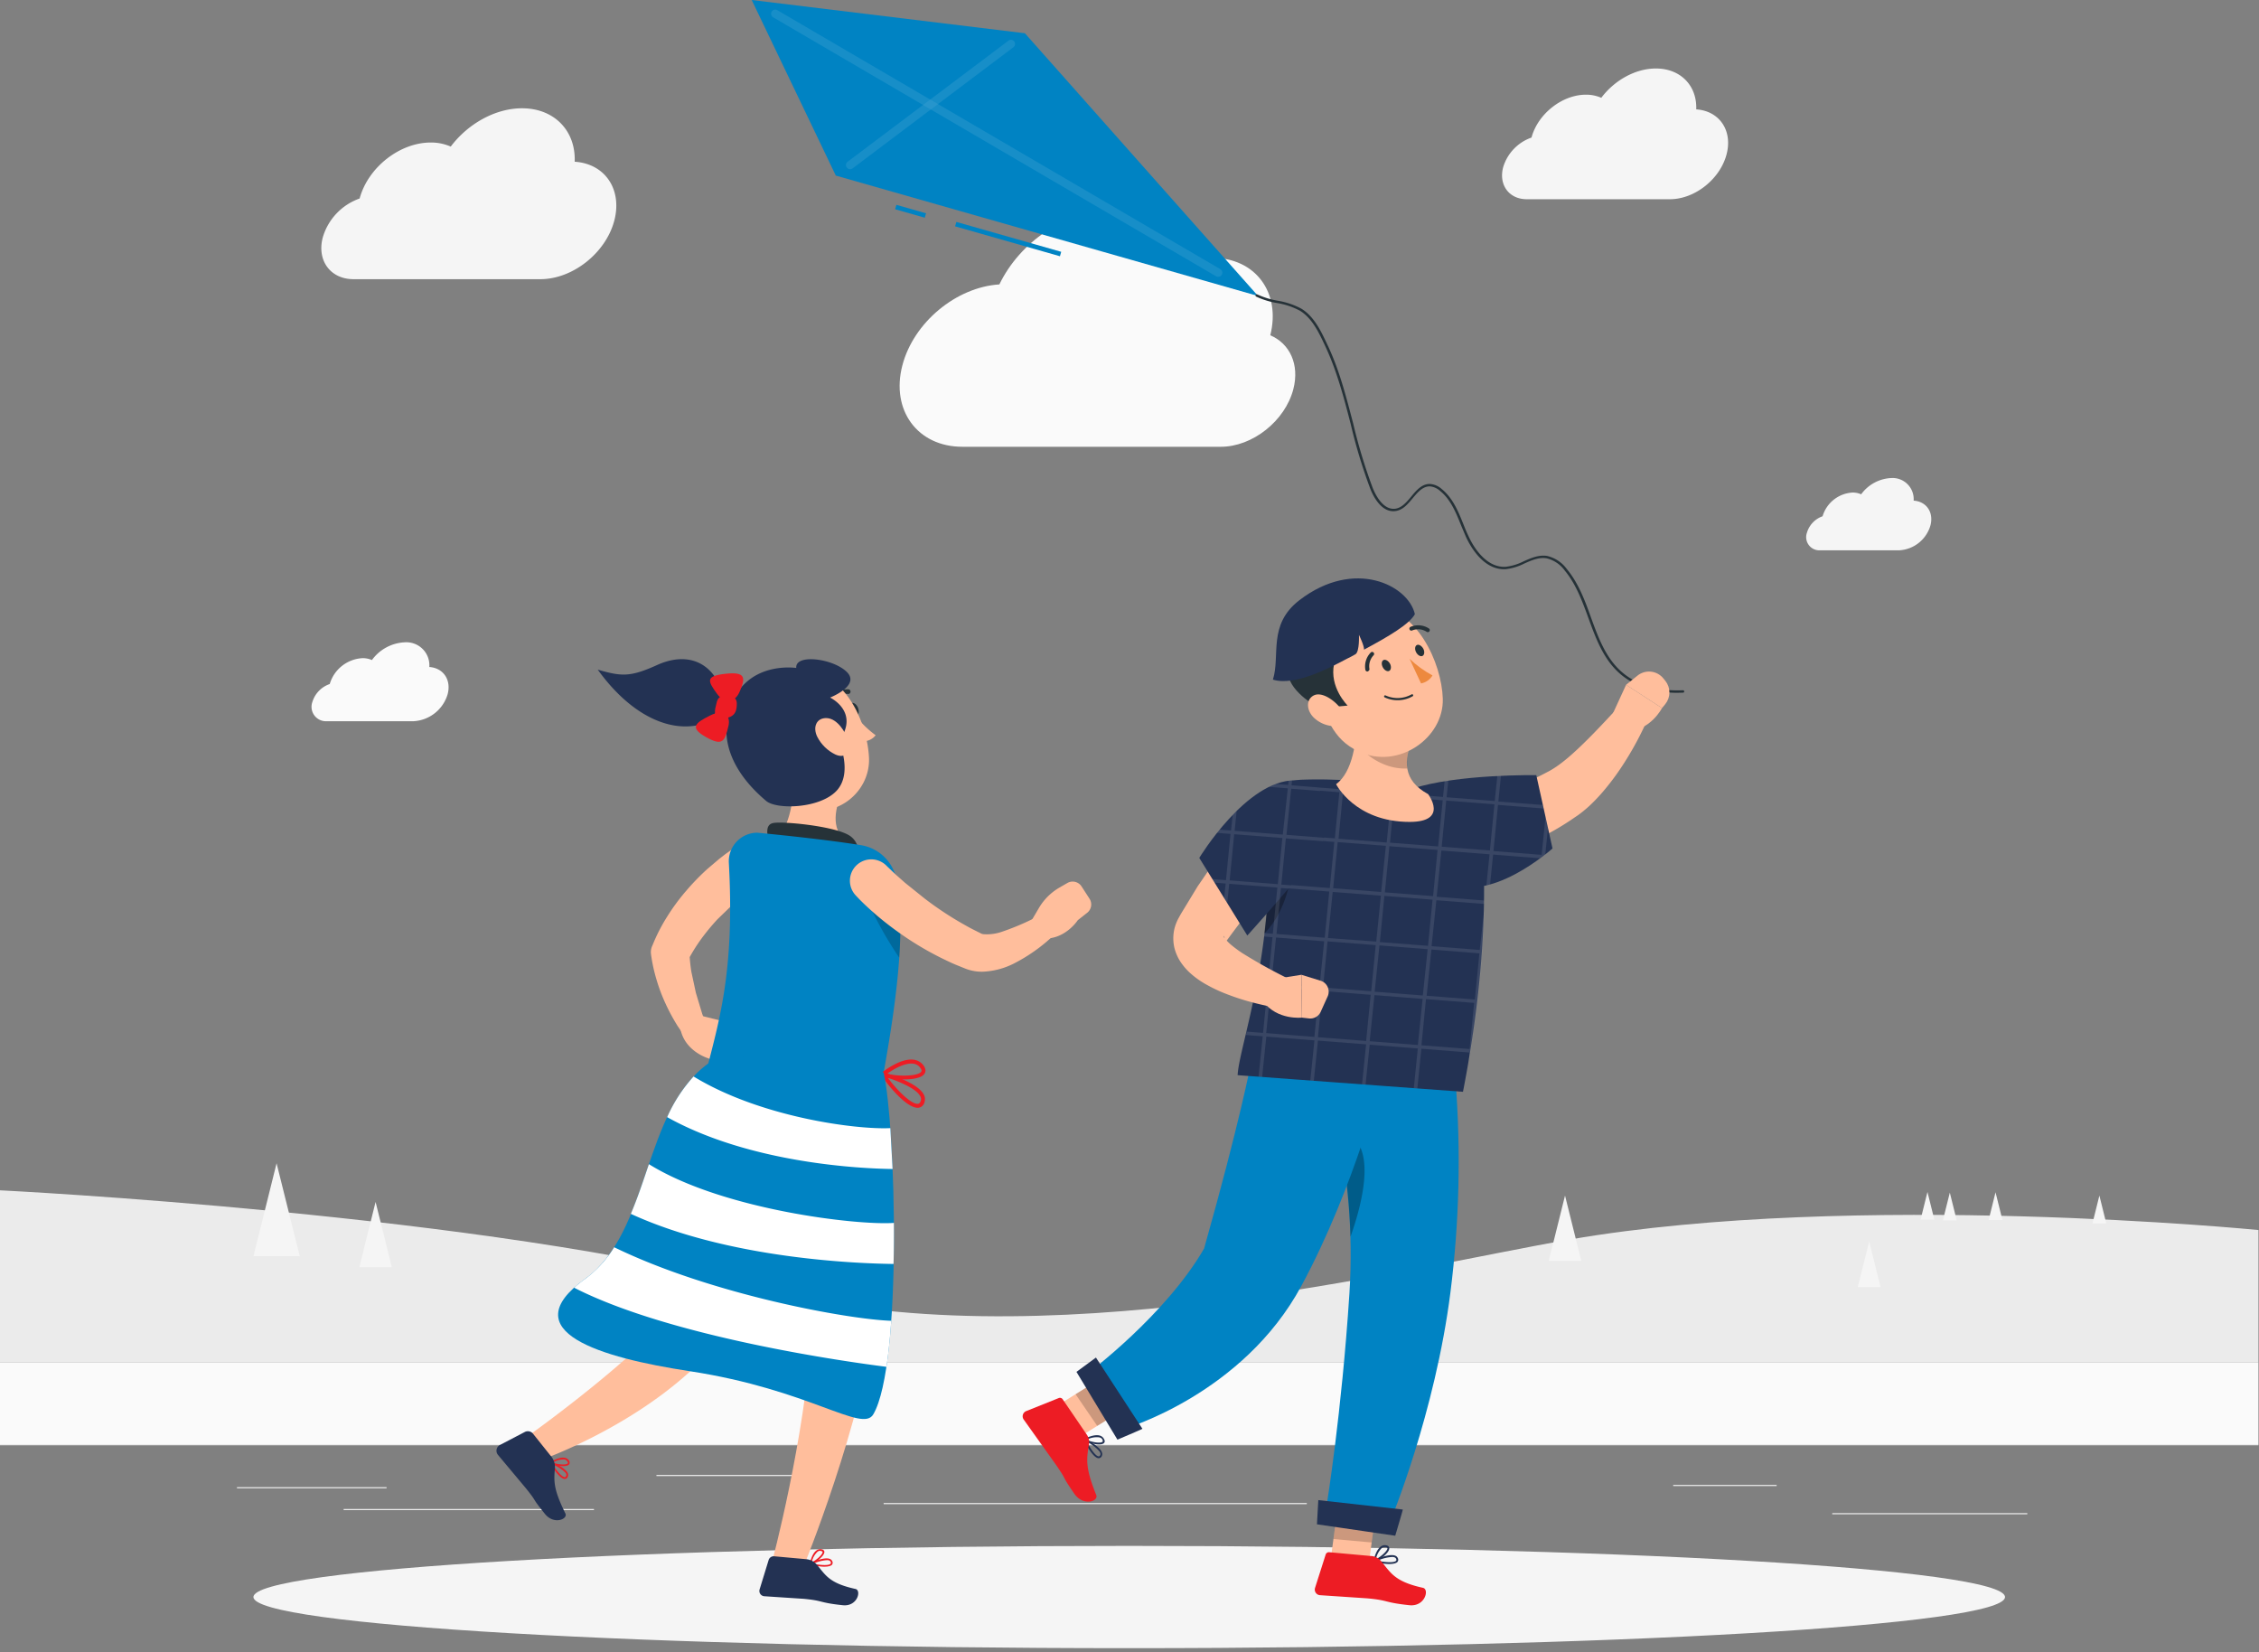 <svg xmlns="http://www.w3.org/2000/svg" width="469" height="343" fill="none" xmlns:v="https://vecta.io/nano"><rect width="100%" height="100%" fill="#808080" stroke="none"/><style><![CDATA[.B{fill:#ffbe9c}.C{fill:#233253}.D{fill:#263238}.E{fill:#ed1c24}.F{fill:#000}.G{fill:#0083c3}.H{opacity:.3}.I{fill:#fafafa}.J{fill:#f5f5f5}]]></style><path d="M468.888 299.788H0v.234h468.888v-.234zm-388.633 8.927H49.196v.235h31.059v-.235zm88.386-2.541h-32.354v.235h32.354v-.235zm-45.324 7.071H71.345v.234h51.972v-.234zm297.585.863h-40.503v.234h40.503v-.234zm-52.047-5.861H347.38v.234h21.475v-.234zm-97.547 3.76h-87.851v.235h87.851v-.235z" fill="#ebebeb"/><path d="M263.73 69.601c2.242-8.89-3.113-16.074-12.022-16.074-2.178.017-4.337.417-6.377 1.182-1.482-6.508-7.005-11-14.732-11-9.378 0-18.887 6.564-23.116 15.333-8.947.563-17.818 7.877-20.144 16.824-2.419 9.303 3.16 16.88 12.473 16.88h53.64c6.565 0 13.345-5.345 15.061-11.947 1.332-5.13-.731-9.481-4.783-11.197z" class="I"/><path d="M317.962 28.555c1.322-4.923 6.367-8.899 11.3-8.899a7.83 7.83 0 0 1 3.188.647c2.701-3.601 7.052-6.086 11.338-6.086 5.176 0 8.562 3.629 8.374 8.487 4.792.319 7.596 4.361 6.302 9.321-1.341 5.158-6.611 9.331-11.769 9.331h-29.727c-3.658 0-5.852-2.963-4.896-6.621a9.38 9.38 0 0 1 2.201-3.799c1.024-1.074 2.288-1.89 3.689-2.381z" class="J"/><path d="M68.457 141.998a7.5 7.5 0 0 1 2.557-3.776c1.223-.963 2.716-1.521 4.27-1.598.665-.007 1.323.127 1.932.394a8.92 8.92 0 0 1 6.855-3.685 4.78 4.78 0 0 1 2.002.306c.638.244 1.216.621 1.696 1.107a4.78 4.78 0 0 1 1.366 3.716c2.898.197 4.586 2.645 3.807 5.627-.456 1.561-1.385 2.941-2.661 3.949s-2.833 1.595-4.457 1.678H67.819c-.492.024-.983-.073-1.429-.284s-.832-.528-1.126-.925a2.99 2.99 0 0 1-.555-1.346c-.071-.488-.021-.986.147-1.45.264-.86.727-1.644 1.353-2.29a5.68 5.68 0 0 1 2.248-1.423z" class="I"/><path d="M74.665 41.205c1.735-6.433 8.309-11.619 14.751-11.619a10.16 10.16 0 0 1 4.164.844c3.526-4.689 9.209-7.952 14.798-7.952 6.762 0 11.188 4.745 10.935 11.094 6.255.403 9.912 5.692 8.234 12.191-1.754 6.733-8.637 12.191-15.371 12.191H73.39c-4.773 0-7.633-3.864-6.386-8.637a12.19 12.19 0 0 1 7.662-8.112zm303.728 65.964c.403-1.366 1.221-2.573 2.339-3.455a6.89 6.89 0 0 1 3.906-1.469 4.23 4.23 0 0 1 1.763.366 8.18 8.18 0 0 1 2.746-2.405c1.085-.585 2.287-.917 3.519-.971a4.37 4.37 0 0 1 1.829.281c.583.223 1.112.568 1.551 1.013a4.38 4.38 0 0 1 1.252 3.395c2.654.178 4.201 2.41 3.489 5.148-.414 1.431-1.262 2.698-2.429 3.624a7.16 7.16 0 0 1-4.08 1.543h-16.429c-.45.021-.898-.069-1.305-.263a2.74 2.74 0 0 1-1.026-.848c-.267-.363-.44-.785-.505-1.231s-.018-.901.135-1.324c.233-.784.648-1.501 1.212-2.093a5.16 5.16 0 0 1 2.033-1.311z" class="J"/><path d="M468.888 282.861H0v16.927h468.888v-16.927z" class="I"/><path d="M326.027 257.288c-34.791 5.992-110.657 25.573-167.609 10.184S0 247.094 0 247.094v35.767h468.888v-27.523s-83.734-8.244-142.861 1.95z" fill="#ebebeb"/><path d="M57.42 241.477l-4.801 19.3h9.612l-4.811-19.3zm20.556 8.027L74.6 263.065h6.752l-3.376-13.561zm246.944-1.321l-3.376 13.569h6.752l-3.376-13.569zm63.15 9.508l-2.363 9.481h4.717l-2.354-9.481zm12.097-10.26l-1.434 5.768h2.869l-1.435-5.768zm4.643.142l-1.444 5.767h2.879l-1.435-5.767zm9.49-.075l-1.435 5.776h2.87l-1.435-5.776zm21.559.685l-1.434 5.776h2.869l-1.435-5.776zm-201.415 93.954c100.419 0 181.825-4.752 181.825-10.615s-81.406-10.616-181.825-10.616-181.826 4.753-181.826 10.616 81.406 10.615 181.826 10.615z" class="J"/><path d="M186.101 42.52l-.262.92 6.16 1.756.262-.92-6.16-1.756zm12.451 3.547l-.262.92 21.77 6.206.263-.92-21.771-6.206zm-25.026-9.616L156.064 0l56.717 6.902 48.408 54.541" class="G"/><g fill="#fff" class="H"><path d="M252.908 57.467a.94.94 0 0 1-.432-.113L160.509 3.592c-.097-.057-.182-.133-.249-.223a.85.85 0 0 1-.145-.301c-.028-.109-.034-.222-.018-.334s.054-.218.112-.315.13-.185.219-.254.192-.12.301-.149a.85.85 0 0 1 .652.094l91.967 53.753a.85.85 0 0 1 .366.416.86.86 0 0 1 .034.553c-.051.183-.161.344-.313.457s-.338.173-.527.169v.009z" class="H"/><path d="M176.489 35.12a.85.85 0 0 1-.684-.347.86.86 0 0 1 .169-1.2l33.394-25.132c.181-.137.41-.196.635-.164s.428.151.565.333.196.41.164.635-.151.428-.333.565l-33.394 25.151c-.15.108-.331.164-.516.159z" class="H"/></g><path d="M348.223 143.817c-4.876 0-9.153-1.462-12.125-4.173-3.264-2.963-4.811-7.211-6.311-11.319-1.266-3.469-2.57-7.052-4.905-9.865-.919-1.295-2.28-2.208-3.826-2.569-1.557-.244-3.02.393-4.567 1.078a11.51 11.51 0 0 1-3.92 1.191c-4.745.234-7.502-5.139-8.252-6.799l-.938-2.213c-1.079-2.691-2.185-5.467-4.408-7.249a3.62 3.62 0 0 0-2.119-.938c-1.463 0-2.457 1.154-3.517 2.42s-2.044 2.466-3.563 2.7c-2.926.451-4.689-3.085-5.28-4.623a109.45 109.45 0 0 1-4.061-13.401c-1.369-5.317-2.813-10.822-5.129-15.858l-.15-.328c-1.323-2.813-2.692-5.777-5.252-7.362a15.3 15.3 0 0 0-4.82-1.613c-1.492-.249-2.943-.7-4.314-1.341-.051-.038-.087-.093-.099-.156s0-.128.034-.182.081-.1.142-.119.129-.014.186.016c1.336.621 2.749 1.059 4.201 1.304 1.738.277 3.418.841 4.97 1.669 2.682 1.66 4.145 4.801 5.43 7.577l.159.328c2.364 5.073 3.752 10.597 5.158 15.942 1.063 4.529 2.413 8.987 4.042 13.345.572 1.425 2.166 4.689 4.745 4.314 1.332-.207 2.316-1.388 3.264-2.523 1.078-1.313 2.231-2.654 3.901-2.607a4.1 4.1 0 0 1 2.419 1.05c2.316 1.876 3.461 4.689 4.558 7.446.291.732.591 1.482.938 2.195.703 1.594 3.366 6.742 7.774 6.508a11.26 11.26 0 0 0 3.751-1.144c1.547-.685 3.141-1.379 4.839-1.116 1.661.383 3.127 1.356 4.126 2.738 2.391 2.879 3.751 6.508 4.998 10.016 1.473 4.051 3.001 8.243 6.171 11.131s7.69 4.239 12.894 4.004a.26.26 0 0 1 .111.003.28.28 0 0 1 .099.05c.029.024.052.054.068.088a.25.25 0 0 1 .024.108c0 .037-.008.074-.024.108s-.039.064-.068.087a.25.25 0 0 1-.099.05c-.036.009-.074.011-.111.003l-1.144.028z" class="D"/><path d="M301.25 167.064l1.003-.159 1.238-.216 2.56-.563 5.148-1.491c3.443-1.177 6.786-2.629 9.997-4.342 2.588-1.284 5.392-3.816 8.084-6.47s5.383-5.627 8.037-8.44l5.082 3.151a66.24 66.24 0 0 1-6.058 11.15c-1.224 1.811-2.561 3.543-4.004 5.186-.76.844-1.557 1.678-2.438 2.494-.45.413-.938.816-1.426 1.21s-1.097.825-1.51 1.088c-1.805 1.258-3.684 2.408-5.626 3.441-1.937 1.062-3.938 2.002-5.993 2.814-2.068.832-4.189 1.528-6.348 2.082a42.13 42.13 0 0 1-3.329.722 32.13 32.13 0 0 1-1.735.272l-.938.093-.488.047h-.591l-.665-12.069z" class="B"/><path d="M300.304 182.791c8.515 5.429 22.019-6.659 22.019-6.659l-3.367-15.22s-16.392-.272-25.761 2.814c-9.162 2.991.122 14.601 7.109 19.065z" class="C"/><g class="B"><path d="M334.86 148.112l2.738-5.955 7.455 4.829s-2.325 4.586-7.211 4.839l-2.982-3.713z"/><path d="M345.344 140.835l.403.497c.548.683.847 1.534.847 2.41s-.299 1.726-.847 2.41l-.684.834-7.465-4.829 2.326-1.876c.391-.323.842-.565 1.327-.712s.994-.196 1.499-.145.993.203 1.438.445.839.57 1.156.966z"/></g><g class="C"><path d="M287.746 324.629c1.022.094 2.016 0 2.382-.394.095-.112.152-.251.164-.397s-.023-.293-.098-.419a.94.94 0 0 0-.23-.307c-.097-.086-.21-.15-.333-.19-1.285-.478-4.201.854-4.323.938-.037.014-.068.041-.089.074s-.028.074-.024.114.017.072.041.1.055.049.091.059c.792.214 1.602.355 2.419.422zm1.397-1.425c.122.008.242.033.357.075.074.022.144.059.203.109s.109.112.144.181c.112.253.056.357 0 .422-.413.479-2.42.31-3.883 0 .998-.469 2.078-.737 3.179-.787z"/><path d="M285.365 324.189h.084c.994-.338 3.048-1.876 2.982-2.814 0-.215-.141-.497-.647-.591-.186-.038-.377-.037-.563.001a1.39 1.39 0 0 0-.515.224c-1.079.741-1.492 2.814-1.51 2.945a.2.2 0 0 0 .011.097c.011.031.03.059.054.081.013.016.028.029.046.039s.037.016.058.018zm2.231-3.039h.113c.338.066.347.206.347.244 0 .553-1.379 1.782-2.401 2.279a4.4 4.4 0 0 1 1.266-2.354.98.98 0 0 1 .675-.169z"/></g><path d="M275.771 327.489l7.933.722 2.457-18.314-7.943-.722-2.447 18.314z" class="B"/><path d="M284.623 323.007l-8.665-.788a.7.7 0 0 0-.731.488l-2.204 6.911a1.17 1.17 0 0 0-.046.519c.024.174.087.34.184.486a1.16 1.16 0 0 0 .875.514l9.818.657c4.596.413 3.376.853 8.759 1.425 3.254.338 4.183-3.31 2.814-3.61-6.237-1.369-6.724-3.329-8.947-5.814-.5-.483-1.162-.764-1.857-.788z" class="E"/><path opacity=".2" d="M286.161 309.897l-1.378 10.297-7.943-.713 1.378-10.297 7.943.713z" class="F"/><path d="M302.188 224.325c1.145 14.633.793 29.345-1.051 43.907-3.179 25.094-12.463 47.507-12.463 47.507l-13.213-3.46s3.076-18.84 4.689-43.635c1.791-27.017-5.908-46.889-5.908-46.889l27.946 2.57z" class="G"/><path d="M278.894 235.015c6.939 2.176 4.276 13.879 1.482 21.728a125.48 125.48 0 0 0-2.504-21.737l1.022.009z" class="F H"/><g class="C"><path d="M226.275 301.1c.572.854 1.247 1.585 1.81 1.604a.73.73 0 0 0 .413-.133.72.72 0 0 0 .262-.346.93.93 0 0 0 .079-.375c0-.129-.027-.256-.079-.375-.45-1.294-3.329-2.701-3.451-2.757-.031-.022-.069-.034-.108-.034s-.076.012-.107.034c-.028.028-.047.063-.055.101s-.006.078.008.115c.341.759.752 1.484 1.228 2.166zm1.988.178a1.3 1.3 0 0 1 .169.319.59.59 0 0 1 0 .46c-.122.243-.244.272-.328.262-.628 0-1.773-1.669-2.438-3.01.986.484 1.868 1.156 2.597 1.979v-.01z"/><path d="M225.066 298.99l.056.056c.938.554 3.405 1.154 4.061.526.159-.15.291-.422 0-.882a1.37 1.37 0 0 0-.355-.431c-.147-.118-.317-.204-.498-.253-1.257-.366-3.151.665-3.236.712-.027.017-.05.04-.066.068s-.026.059-.027.092c.008.044.031.083.065.112zm3.751-.215l.057.093c.159.3.065.394 0 .432-.404.375-2.251.065-3.292-.413a4.47 4.47 0 0 1 2.626-.516c.261.048.496.192.656.404h-.047z"/></g><path d="M216.448 293.683l4.492 6.583 15.689-9.753-4.492-6.583-15.689 9.753z" class="B"/><path d="M225.534 297.668l-4.904-7.192a.69.69 0 0 0-.835-.254l-6.742 2.701c-.163.065-.309.166-.428.295a1.16 1.16 0 0 0-.256.451c-.051.167-.063.344-.035.517a1.15 1.15 0 0 0 .193.481l6.752 9.463c2.607 3.816.694 1.463 3.752 5.936 1.875 2.701 5.092 1.585 4.566.281-2.391-5.917-1.988-7.502-1.491-10.747.06-.693-.144-1.383-.572-1.932z" class="E"/><path opacity=".2" d="M236.628 290.513l-8.825 5.486-4.501-6.583 8.824-5.486 4.502 6.583z" class="F"/><path d="M287.128 222.955s-5.842 23.445-16.936 43.963c-12.145 22.507-36.639 29.634-36.639 29.634l-7.615-11.544s16.073-12.013 24.045-25.826c7.342-25.939 9.781-38.702 9.781-38.702l27.364 2.475z" class="G"/><path d="M237.182 296.599c0 .057-5.186 2.251-5.186 2.251l-8.506-14.067 4.042-2.972 9.65 14.788zm54.053 16.758c.066 0-1.566 5.439-1.566 5.439l-16.252-2.372.282-5.018 17.536 1.951zm16.485-140.498c.441 7.503 1.557 25.32-3.985 53.782l-46.786-3.451c.272-6.021 8.131-26.37 6.227-53.453a7.34 7.34 0 0 1 .364-2.904 7.33 7.33 0 0 1 1.472-2.529c.656-.736 1.453-1.331 2.345-1.751a7.33 7.33 0 0 1 2.843-.694c2.091-.075 4.407-.093 6.677 0 6.036.182 12.057.708 18.033 1.576 2.298.422 4.53.985 6.443 1.528 1.753.487 3.309 1.51 4.451 2.926a8.71 8.71 0 0 1 1.916 4.97z" class="C"/><path d="M263.421 180.887c-.103 4.576-.432 8.89-.938 12.904 5.027-5.027 5.627-12.904 5.627-12.904h-4.689z" class="F H"/><path opacity=".1" d="M320.869 169.577l-.807 7.878-9.996-.788.937-9.575 9.444.741-.16-.731-9.209-.713.544-5.336h-.15-.6l-.544 5.233-9.996-.788.365-3.489c-.234 0-.478.076-.712.104h-.057l-.337 3.319-9.997-.778.197-1.941-.741-.075-.197 1.95-10.006-.778.197-1.876h-.563-.187l-.188 1.876-9.996-.778.075-.854v-.159c-.255.006-.509.031-.76.075l-.047.375-.047.497-.759-.056a6.79 6.79 0 0 0-.938.637l1.594.132-.9 9.565-3.01-.234v.722l2.897.225-.938 9.584-1.959-.16v.723l1.875.15-.938 9.574-1.735-.131c0 .234-.046.478-.084.713l1.744.14-.937 9.575-2.261-.178-.14.713 2.325.168-.937 9.584-3.404-.262-.169.703 3.498.272-.863 8.374.75.057.863-8.365 9.987.778-.853 8.318.731.056.854-8.327 9.996.778-.844 8.281.741.066.844-8.272 9.997.779-.835 8.233.741.057.835-8.234 10.006.788-.225 2.279.403-2.42c.625-4.014 1.147-7.78 1.566-11.3a218.09 218.09 0 0 0 .61-6.068c.056-.562.093-1.116.14-1.659l.15-2.092.197-3.338.188-5.017-.919 8.318-9.997-.778.994-9.538 9.903.769v-.722l-9.837-.769.975-9.593 9.997.778-.657 6.461.544-.122.225-.075.629-6.208 9.799.769c.376-.272.722-.544 1.032-.778l.563-5.477-.516-2.335zm-42.05-5.007l10.015.74-.937 9.585-9.997-.788.919-9.537zm7.577 31.687l10.006.778-1.003 9.613-9.997-.788.994-9.603zm-1.716 9.518l-9.997-.787.938-9.575 9.997.788-.938 9.574zm1.05-10.315l-10.024-.732.984-9.574 9.997.778-.957 9.528zm-8.946-11.075l.938-9.575 10.006.778-.985 9.575-9.959-.778zm-8.712-20.716l9.997.788-.938 9.575-10.006-.788.947-9.575zm-1.05 10.316l9.996.788-.937 9.574-9.988-.778.929-9.584zm-1.06 10.315l10.006.779-.938 9.584-10.006-.788.938-9.575zm-1.041 10.316l9.997.788-.985 9.574-9.997-.778.985-9.584zm7.962 20.631l-9.997-.788.938-9.574 10.006.75-.947 9.612zm10.747.844l-10.006-.788.937-9.584 10.007.788-.938 9.584zm10.737.835l-9.996-.779.984-9.574 9.997.787-.985 9.566zm10.747.834l-9.996-.778.937-9.575 9.997.779-.938 9.574zm2.026-19.852l-.938 9.574-10.006-.778.985-9.594 9.959.798zm-10.663-1.567l-9.996-.778.937-9.584 9.997.788-.938 9.574zm1.051-10.315l-10.006-.788.937-9.574 9.997.778-.928 9.584zm1.05-10.316l-9.997-.787.938-9.584 10.006.797-.947 9.574zm10.747.835l-10.006-.778.938-9.584 10.006.787-.938 9.575z" fill="#fff"/><path d="M281.745 148.29c0 5.626-.938 12.003-4.351 14.498 0 0 3.91 7.821 15.248 7.83 8.243 0 3.854-5.767 3.854-5.767-5.355-2.917-4.989-7.015-3.301-11.385l-7.99-7.033c-1.322-1.322-3.46-.197-3.46 1.857z" class="B"/><path opacity=".2" d="M281.744 148.29c0-2.054 2.129-3.179 3.461-1.876l7.989 7.024c-.87 1.907-1.22 4.01-1.012 6.096-1.879.069-3.745-.321-5.439-1.135-2.205-.995-4.061-2.628-5.327-4.689a42.33 42.33 0 0 0 .328-5.42z" class="F"/><path d="M272.507 141.454c2.814 7.436 4.052 11.947 9.547 14.535 8.262 3.892 17.752-2.813 17.489-10.972-.234-7.38-5.373-18.905-14.648-19.393s-15.22 8.402-12.388 15.83z" class="B"/><path d="M267.453 139.99c.459 3.827 6.424 7.006 6.424 7.006l5.917-.526s-3.864-3.751-2.813-8.683-8.947-4.361-9.528 2.203z" class="D"/><path d="M269.798 124.574c-6.668 5.11-3.939 11.515-5.524 16.504 4.558 1.445 12.032-2.569 15.37-4.332.6-.31 1.21-.582 1.773-.938.872-.534.722-4.023.722-4.023s1.134 2.326 1.05 3.076c5.073-2.72 9.472-5.308 10.559-7.38-1.369-6.011-12.556-11.647-23.95-2.907z" class="C"/><path d="M293.298 144.529a6.34 6.34 0 0 1-5.823.235c-.053-.03-.092-.079-.109-.136a.24.24 0 0 1 .015-.174.22.22 0 0 1 .133-.102.22.22 0 0 1 .167.018c.855.388 1.79.569 2.729.529a5.96 5.96 0 0 0 2.672-.764.23.23 0 0 1 .165-.009c.054.018.1.056.127.106s.035.108.021.163-.049.104-.097.134zm-6.199-5.992c.338.619.938.938 1.332.722s.459-.938.131-1.51-.938-.937-1.341-.722-.46.891-.122 1.51zm6.921-3.114c.337.619.938.938 1.331.723s.46-.938.122-1.52-.937-.937-1.331-.712-.46.891-.122 1.509zm-9.875 3.827c.063-.045.113-.106.142-.178s.04-.149.027-.225a3.3 3.3 0 0 1 .096-1.507c.148-.488.408-.936.757-1.307a.41.41 0 0 0 0-.581c-.037-.039-.082-.07-.132-.092a.41.41 0 0 0-.158-.032c-.055 0-.108.011-.158.032s-.095.053-.133.092c-.459.466-.799 1.036-.993 1.661s-.236 1.286-.123 1.931c.019.107.078.203.165.267s.196.093.304.08c.081-.026.153-.075.206-.141zm12.445-8.065c.041-.014.078-.037.11-.066a.31.31 0 0 0 .077-.103.4.4 0 0 0 .058-.149c.009-.053.008-.107-.005-.16s-.035-.102-.066-.145a.41.41 0 0 0-.118-.109c-.551-.355-1.18-.572-1.833-.632s-1.311.038-1.918.285c-.056.018-.108.048-.152.087a.42.42 0 0 0-.102.141c-.023.054-.035.112-.034.171a.4.4 0 0 0 .039.17c.024.053.06.1.105.139a.41.41 0 0 0 .154.082c.056.017.115.021.174.012s.113-.029.163-.061a3.29 3.29 0 0 1 1.519-.199c.514.053 1.009.228 1.444.509.057.035.122.057.189.062s.134-.007.196-.034z" class="D"/><path d="M292.642 136.746c1.419 1.369 3.023 2.534 4.764 3.46-.254.433-.598.805-1.009 1.091s-.88.481-1.373.569l-2.382-5.12z" fill="#ed893e"/><g class="B"><path d="M272.977 149.162a6.45 6.45 0 0 0 4.473 1.585c2.025-.141 2.035-2.298.628-3.995-1.256-1.528-3.826-3.301-5.458-2.316s-1.266 3.348.357 4.726zm-3.208 27.402l-1.932 2.213-1.979 2.326-3.91 4.689a258.9 258.9 0 0 0-7.502 9.79l-.226.309-.056.076v-.047a1.88 1.88 0 0 0 .085-.338 1.98 1.98 0 0 0-.047-1.022c-.225-.535-.282-.188.075.225.457.562.972 1.075 1.538 1.528.702.571 1.434 1.103 2.194 1.595a106.37 106.37 0 0 0 10.616 5.805l-1.623 5.757c-2.238-.29-4.456-.722-6.639-1.294-2.236-.567-4.43-1.291-6.565-2.166a31 31 0 0 1-3.329-1.622 18.09 18.09 0 0 1-3.451-2.467 12.31 12.31 0 0 1-1.753-2.006 9.5 9.5 0 0 1-1.444-3.161c-.321-1.381-.298-2.821.065-4.192a9.58 9.58 0 0 1 .713-1.81l.375-.684.206-.366 3.451-5.683 3.751-5.476 4.07-5.261 2.167-2.542 2.353-2.541 8.797 8.365z"/><path d="M263.711 203.375l6.48-1.022.112 8.89s-5.111.6-8.027-3.329l1.435-4.539z"/><path d="M275.64 206.844l-1.444 3.189c-.208.462-.559.845-1.002 1.093a2.37 2.37 0 0 1-1.455.285l-1.435-.168-.112-8.89 3.976 1.228c.323.1.621.268.875.492a2.41 2.41 0 0 1 .596.808 2.39 2.39 0 0 1 .211.982 2.37 2.37 0 0 1-.21.981z"/></g><path d="M268.803 161.981c-10.099 0-19.815 16.111-19.815 16.111l9.969 16.111s6.517-7.164 12.763-14.789c6.105-7.464 5.373-17.433-2.917-17.433z" class="C"/><path opacity=".1" d="M274.598 174.613a5.4 5.4 0 0 0 .272-.703l-7.783-.61.984-9.574 6.049.478c-.229-.292-.494-.553-.788-.778l-5.186-.404.103-1.012h-.375c-.112 0-.234 0-.347.056l-.093.872-2.561-.206-1.397.609 3.892.31-1.041 9.593-9.997-.778.422-4.155-.6.601-.234.243-.338 3.254-2.373-.187-.347.413-.084.093c-.036.057-.077.11-.122.16l2.814.225-.938 9.593-2.861-.234.385.6.094.15 2.316.188-.309 3.057.637 1.022.413-4.023 9.997.778-.329 3.245.844-.938.225-2.213 1.567.122.572-.675-2.054-.16.938-9.584 7.633.572zm-9.303 8.928l-9.996-.788.937-9.575 9.997.779-.938 9.584z" fill="#fff"/><path d="M176.302 147.653c.244.797.863 1.313 1.379 1.153s.74-.938.506-1.716-.863-1.313-1.379-1.153-.75.928-.506 1.716z" class="D"/><path d="M177.831 148.806c1.142 1.448 2.476 2.732 3.967 3.817-.29.373-.657.679-1.076.896a3.26 3.26 0 0 1-1.353.361l-1.538-5.074z" class="B"/><path d="M172.552 145.815c.1-.029.188-.088.253-.169.357-.496.825-.901 1.368-1.181a3.86 3.86 0 0 1 1.755-.432.5.5 0 0 0 .22.026.49.49 0 0 0 .21-.075c.063-.04.115-.095.154-.159s.062-.137.068-.212a.48.48 0 0 0-.034-.219c-.027-.07-.071-.132-.127-.182a.47.47 0 0 0-.194-.107c-.072-.021-.148-.024-.222-.01a4.82 4.82 0 0 0-2.231.508c-.692.347-1.291.854-1.745 1.48-.039.051-.068.11-.084.172s-.02.126-.012.19a.48.48 0 0 0 .063.18.47.47 0 0 0 .127.143.48.48 0 0 0 .21.075.49.49 0 0 0 .221-.028z" class="D"/><path d="M164.908 160.51c-.066 5.214-.882 11.253-3.808 13.579 0 0 .816 5.627 10.391 6.677 10.522 1.135 5.626-4.952 5.626-4.952-4.463-2.663-4.107-6.489-2.653-10.587l-6.602-6.48c-1.135-1.229-2.936-.15-2.954 1.763z" class="B"/><path d="M159.723 175.139c-.459-1.876-.937-3.958.835-4.295 1.969-.375 12.191.591 15.53 2.447a3.96 3.96 0 0 1 1.901 2.248 3.95 3.95 0 0 1-.176 2.938l-18.09-3.338z" class="D"/><g class="B"><path d="M156.881 183.748a11.02 11.02 0 0 0-.938.741l-1.059.835-2.063 1.763-3.873 3.751c-1.213 1.309-2.35 2.687-3.404 4.126a37.66 37.66 0 0 0-2.748 4.445l.337-1.951a33.7 33.7 0 0 0 .404 4.267l.937 4.37 1.323 4.389 1.613 4.304.065.151c.19.487.201 1.027.031 1.522a2.22 2.22 0 0 1-.956 1.185c-.448.27-.977.373-1.494.292s-.989-.344-1.332-.739l-1.613-2.092-1.444-2.147c-.917-1.469-1.741-2.994-2.466-4.567-.745-1.603-1.371-3.258-1.876-4.952a34.23 34.23 0 0 1-1.163-5.336 3.15 3.15 0 0 1 .216-1.678l.122-.272a36.41 36.41 0 0 1 3.029-5.899c1.148-1.844 2.436-3.596 3.854-5.242a48.57 48.57 0 0 1 4.473-4.623l2.448-2.082 1.275-.994 1.426-1.003a4.44 4.44 0 0 1 6.067 1.164 4.44 4.44 0 0 1 .755 3.245c-.178 1.139-.792 2.163-1.711 2.858l-.235.169z"/><path d="M149.688 211.872l-5.476-1.341-2.87 3.404c1.097 4.435 5.721 5.758 5.721 5.758l1.931 1.022c.429.227.922.301 1.398.209a2.12 2.12 0 0 0 1.219-.716l2.11-2.475c.364-.435.541-.995.491-1.56a2.14 2.14 0 0 0-.754-1.451l-2.916-2.419c-.247-.209-.539-.357-.854-.431zm20.22 18.324s-5.458 21.869-15.821 41.074c-11.347 21.035-41.384 31.669-41.384 31.669l-2.982-4.914s24.035-17.067 32.391-28.583l4.689-41.422 23.107 2.176z"/></g><g class="E"><path d="M115.487 305.659c.6.74 1.276 1.378 1.81 1.35.136-.012.266-.065.371-.152s.182-.204.22-.336c.089-.222.089-.471 0-.694-.516-1.181-3.301-2.288-3.414-2.335-.029-.019-.063-.029-.098-.029s-.069.01-.099.029c-.018.03-.027.064-.027.099s.009.069.027.098c.349.689.753 1.348 1.21 1.97zm1.876 0c.074.086.135.184.178.29.03.067.045.139.045.211a.51.51 0 0 1-.045.211c-.094.235-.206.263-.281.272-.591 0-1.782-1.435-2.495-2.635a7.72 7.72 0 0 1 2.588 1.669l.01-.018z"/><path d="M114.241 303.764l.056.047c.882.45 3.254.835 3.826.207.131-.15.235-.413 0-.826-.094-.147-.217-.275-.363-.373s-.309-.166-.481-.199c-1.2-.253-2.898.844-2.963.891a.19.19 0 0 0-.063.069c-.015.028-.022.059-.022.091s-.002.064.01.093zm3.498-.459l.056.084c.178.263.094.357.066.394-.347.375-2.092.225-3.095-.15.715-.465 1.557-.698 2.41-.666a.94.94 0 0 1 .563.338z"/></g><path d="M114.56 302.499l-3.902-4.886c-.198-.247-.475-.417-.785-.481s-.631-.021-.912.124l-5.148 2.692a1.34 1.34 0 0 0-.463.386c-.123.161-.208.349-.249.548a1.36 1.36 0 0 0 .015.602c.05.197.144.381.275.536l5.814 6.949c2.691 3.367.741 1.313 3.901 5.261 1.876 2.382 4.858 1.116 4.276-.056-2.55-5.158-2.391-6.696-2.166-9.584a3.48 3.48 0 0 0-.656-2.091z" class="C"/><path d="M180.598 231.171c2.588 13.528 3.037 27.379 1.332 41.047-2.964 23.444-15.117 53.04-15.117 53.04l-6.565-.863s6.809-25.32 8.337-48.454c-2.626-21.382-10.625-46.795-10.625-46.795l22.638 2.025z" class="B"/><g class="E"><path d="M170.489 325.192c.938.085 1.876 0 2.232-.366a.67.67 0 0 0 .149-.375c.01-.138-.023-.275-.093-.393-.109-.216-.297-.38-.525-.46-1.2-.45-3.929.797-4.042.853-.033.013-.062.036-.081.067s-.026.067-.022.102.013.071.035.1.052.05.087.06c.741.198 1.497.336 2.26.412zm1.304-1.331c.114.01.227.032.337.065a.53.53 0 0 1 .189.108.52.52 0 0 1 .13.174c.112.225.056.337 0 .393-.385.451-2.26.291-3.62 0a7.99 7.99 0 0 1 2.964-.74z"/><path d="M168.265 324.78h.075c.938-.329 2.814-1.773 2.814-2.617 0-.206-.132-.459-.61-.553a1.28 1.28 0 0 0-.994.216c-1.022.684-1.397 2.663-1.416 2.747-.006.031-.004.063.006.092a.18.18 0 0 0 .05.077c.021.02.047.033.075.038zm2.082-2.814h.103c.319.057.329.188.329.225 0 .516-1.285 1.67-2.251 2.129.163-.836.578-1.602 1.191-2.194a.94.94 0 0 1 .628-.207v.047z"/></g><path d="M167.572 323.683l-6.837-.619c-.251-.024-.503.039-.713.179a1.1 1.1 0 0 0-.44.59l-1.876 6.105a1.1 1.1 0 0 0-.038.48 1.09 1.09 0 0 0 .172.45 1.08 1.08 0 0 0 .347.333c.139.084.295.136.457.153l8.149.534c4.295.394 3.161.807 8.187 1.332 3.048.319 3.911-3.095 2.626-3.376-5.627-1.228-6.236-2.982-8.14-5.177-.508-.525-1.173-.87-1.894-.984z" class="C"/><path d="M186.139 182.688c2.017 10.982 0 26.652-4.341 48.765l-36.442-3.573c2.672-12.763 7.417-22.507 5.964-48.765a5.91 5.91 0 0 1 .352-2.364c.276-.756.704-1.448 1.257-2.034s1.219-1.051 1.958-1.371 1.536-.484 2.341-.486c0 0 12.875 1.191 21.484 2.579a8.94 8.94 0 0 1 4.872 2.438c1.332 1.299 2.225 2.981 2.555 4.811z" class="G"/><g class="E"><path d="M186.308 227.298c1.528 1.557 3.226 2.813 4.426 2.654.31-.056.594-.208.814-.433a1.52 1.52 0 0 0 .415-.824c.073-.264.091-.54.052-.811s-.133-.531-.277-.764c-1.445-2.56-8.037-4.417-8.319-4.492a.4.4 0 0 0-.431.15c-.048.067-.074.147-.074.23s.026.162.074.229c.985 1.449 2.095 2.808 3.32 4.061zm4.248-.403a3.42 3.42 0 0 1 .478.619 1.21 1.21 0 0 1 .171.453c.026.161.019.326-.021.484-.15.554-.403.647-.572.676-1.341.215-4.389-2.814-6.292-5.402 1.688.581 4.839 1.754 6.236 3.17z"/><path d="M183.026 223.303a.51.51 0 0 0 .141.094c2.1.816 7.586 1.125 8.73-.45.272-.375.451-.994-.243-1.876a3.03 3.03 0 0 0-.925-.763c-.356-.19-.746-.307-1.148-.343-2.813-.291-6.367 2.607-6.564 2.729-.052.046-.092.105-.117.17s-.033.136-.024.205c.025.091.077.173.15.234zm7.83-1.875l.16.178c.459.572.291.806.234.881-.694.938-4.689 1.013-7.061.404 1.106-.788 3.479-2.279 5.317-2.092.509.035.988.251 1.35.61v.019z"/></g><path opacity=".2" d="M186.815 188.596l-8.083-4.736c2.119 5.247 4.788 10.254 7.962 14.939a83.7 83.7 0 0 0 .121-10.203z" class="F"/><g class="B"><path d="M184.189 179.856l1.782 1.697 1.941 1.716 4.08 3.273c2.751 2.11 5.657 4.009 8.693 5.683.75.441 1.528.807 2.297 1.201l.544.271c.057 0 .075.066.141.085.163.074.337.122.516.141 1.33.1 2.665-.082 3.92-.535 3.259-1.112 6.4-2.545 9.377-4.276l.132-.066a2.21 2.21 0 0 1 .767-.398c.28-.08.572-.105.861-.073a2.22 2.22 0 0 1 .824.261c.255.141.48.33.661.557a2.21 2.21 0 0 1 .398.767c.081.28.106.573.073.862a2.21 2.21 0 0 1-.261.823 2.2 2.2 0 0 1-.557.661c-2.736 2.977-5.965 5.458-9.546 7.334-2.118 1.142-4.47 1.783-6.874 1.875-.754.008-1.507-.074-2.242-.243a10.16 10.16 0 0 1-1.181-.357l-.722-.29c-.938-.385-1.876-.741-2.748-1.173-3.594-1.66-7.028-3.647-10.259-5.936a68.25 68.25 0 0 1-4.689-3.62c-.75-.647-1.491-1.303-2.213-1.978s-1.407-1.341-2.204-2.204a4.44 4.44 0 0 1 .103-6.274 4.44 4.44 0 0 1 6.274.103l.112.113z"/><path d="M221.617 183.289l-1.623.937a11.82 11.82 0 0 0-4.304 4.267l-1.519 2.579 2.428 3.751c4.567.235 7.165-3.807 7.165-3.807l1.941-1.529c.435-.338.727-.828.818-1.372a2.2 2.2 0 0 0-.33-1.563l-1.632-2.523c-.302-.477-.776-.82-1.324-.958a2.2 2.2 0 0 0-1.62.218zm-64.904-29.841c2.607 6.958 3.751 11.169 8.609 13.673 7.296 3.751 15.464-2.26 15.089-9.875-.338-6.855-4.539-17.077-12.66-17.705s-13.645 6.958-11.038 13.907z"/></g><path d="M174.156 153.88s2.982 6.564-.469 10.269-12.454 3.976-14.639 2.1-10.813-9.274-7.502-19.252 13.766-8.337 13.766-8.337c-.272-3.02 7.737-1.96 10.532.863s-3.508 5.279-3.508 5.279 6.283 2.982 1.82 9.078zm-25.583-13.167c-2.617-3.985-7.108-4.961-12.191-2.644-5.571 2.513-7.362 2.363-12.285.938 6.489 8.983 13.879 12.491 19.946 11.675a6.37 6.37 0 0 0 3.04-1.173c.895-.648 1.605-1.517 2.062-2.522a6.37 6.37 0 0 0-.572-6.274z" class="C"/><g class="E"><path d="M148.901 144.071c-1.998-2.739-2.504-3.752 1.772-4.211s4.07.938 2.907 3.685-3.46 2.214-4.679.526zm2.345 6.601c-.76 3.226-1.21 4.295-4.689 2.326s-2.204-2.926.862-4.464 4.295.15 3.827 2.138z"/><path d="M149.753 149.097c-1.875-.056-1.266-2.025-1.069-2.813s.282-1.96 2.185-1.876 2.139.985 2.101 1.773.066 3.01-3.217 2.916z"/></g><path d="M169.673 152.942c.816 1.602 2.134 2.892 3.751 3.676 2.157.994 3.273-.666 2.692-2.757-.516-1.876-2.27-4.689-4.455-4.792s-2.963 1.913-1.988 3.873z" class="B"/><path d="M147.091 220.733c-13.86 9.941-11.91 34.876-25.611 44.741-15.192 10.935 3.32 16.365 21.663 19.159 24.973 3.808 35.86 12.913 38.167 8.965 6.077-10.428 4.624-60.13 2.148-70.961-16.533-7.465-36.367-1.904-36.367-1.904z" class="G"/><path d="M184.846 234.181c-6.987.357-26.952-2.231-40.85-10.718a31.57 31.57 0 0 0-5.486 8.44c17.377 9.687 40.559 10.69 46.805 10.765l-.469-8.487zm.741 19.675c-7.502.553-35.523-2.673-50.865-12.191-1.191 3.498-2.344 7.014-3.751 10.315 20.687 9.509 47.92 10.316 54.541 10.4.084-2.813.094-5.683.075-8.524zm-64.107 11.628a24.72 24.72 0 0 0-2.279 1.829c20.218 10.315 56.857 15.417 64.838 16.42.431-2.813.759-6.086.994-9.556-8.89-.281-37.295-5.42-57.523-15.267a23.61 23.61 0 0 1-6.03 6.574z" fill="#fff"/></svg>
